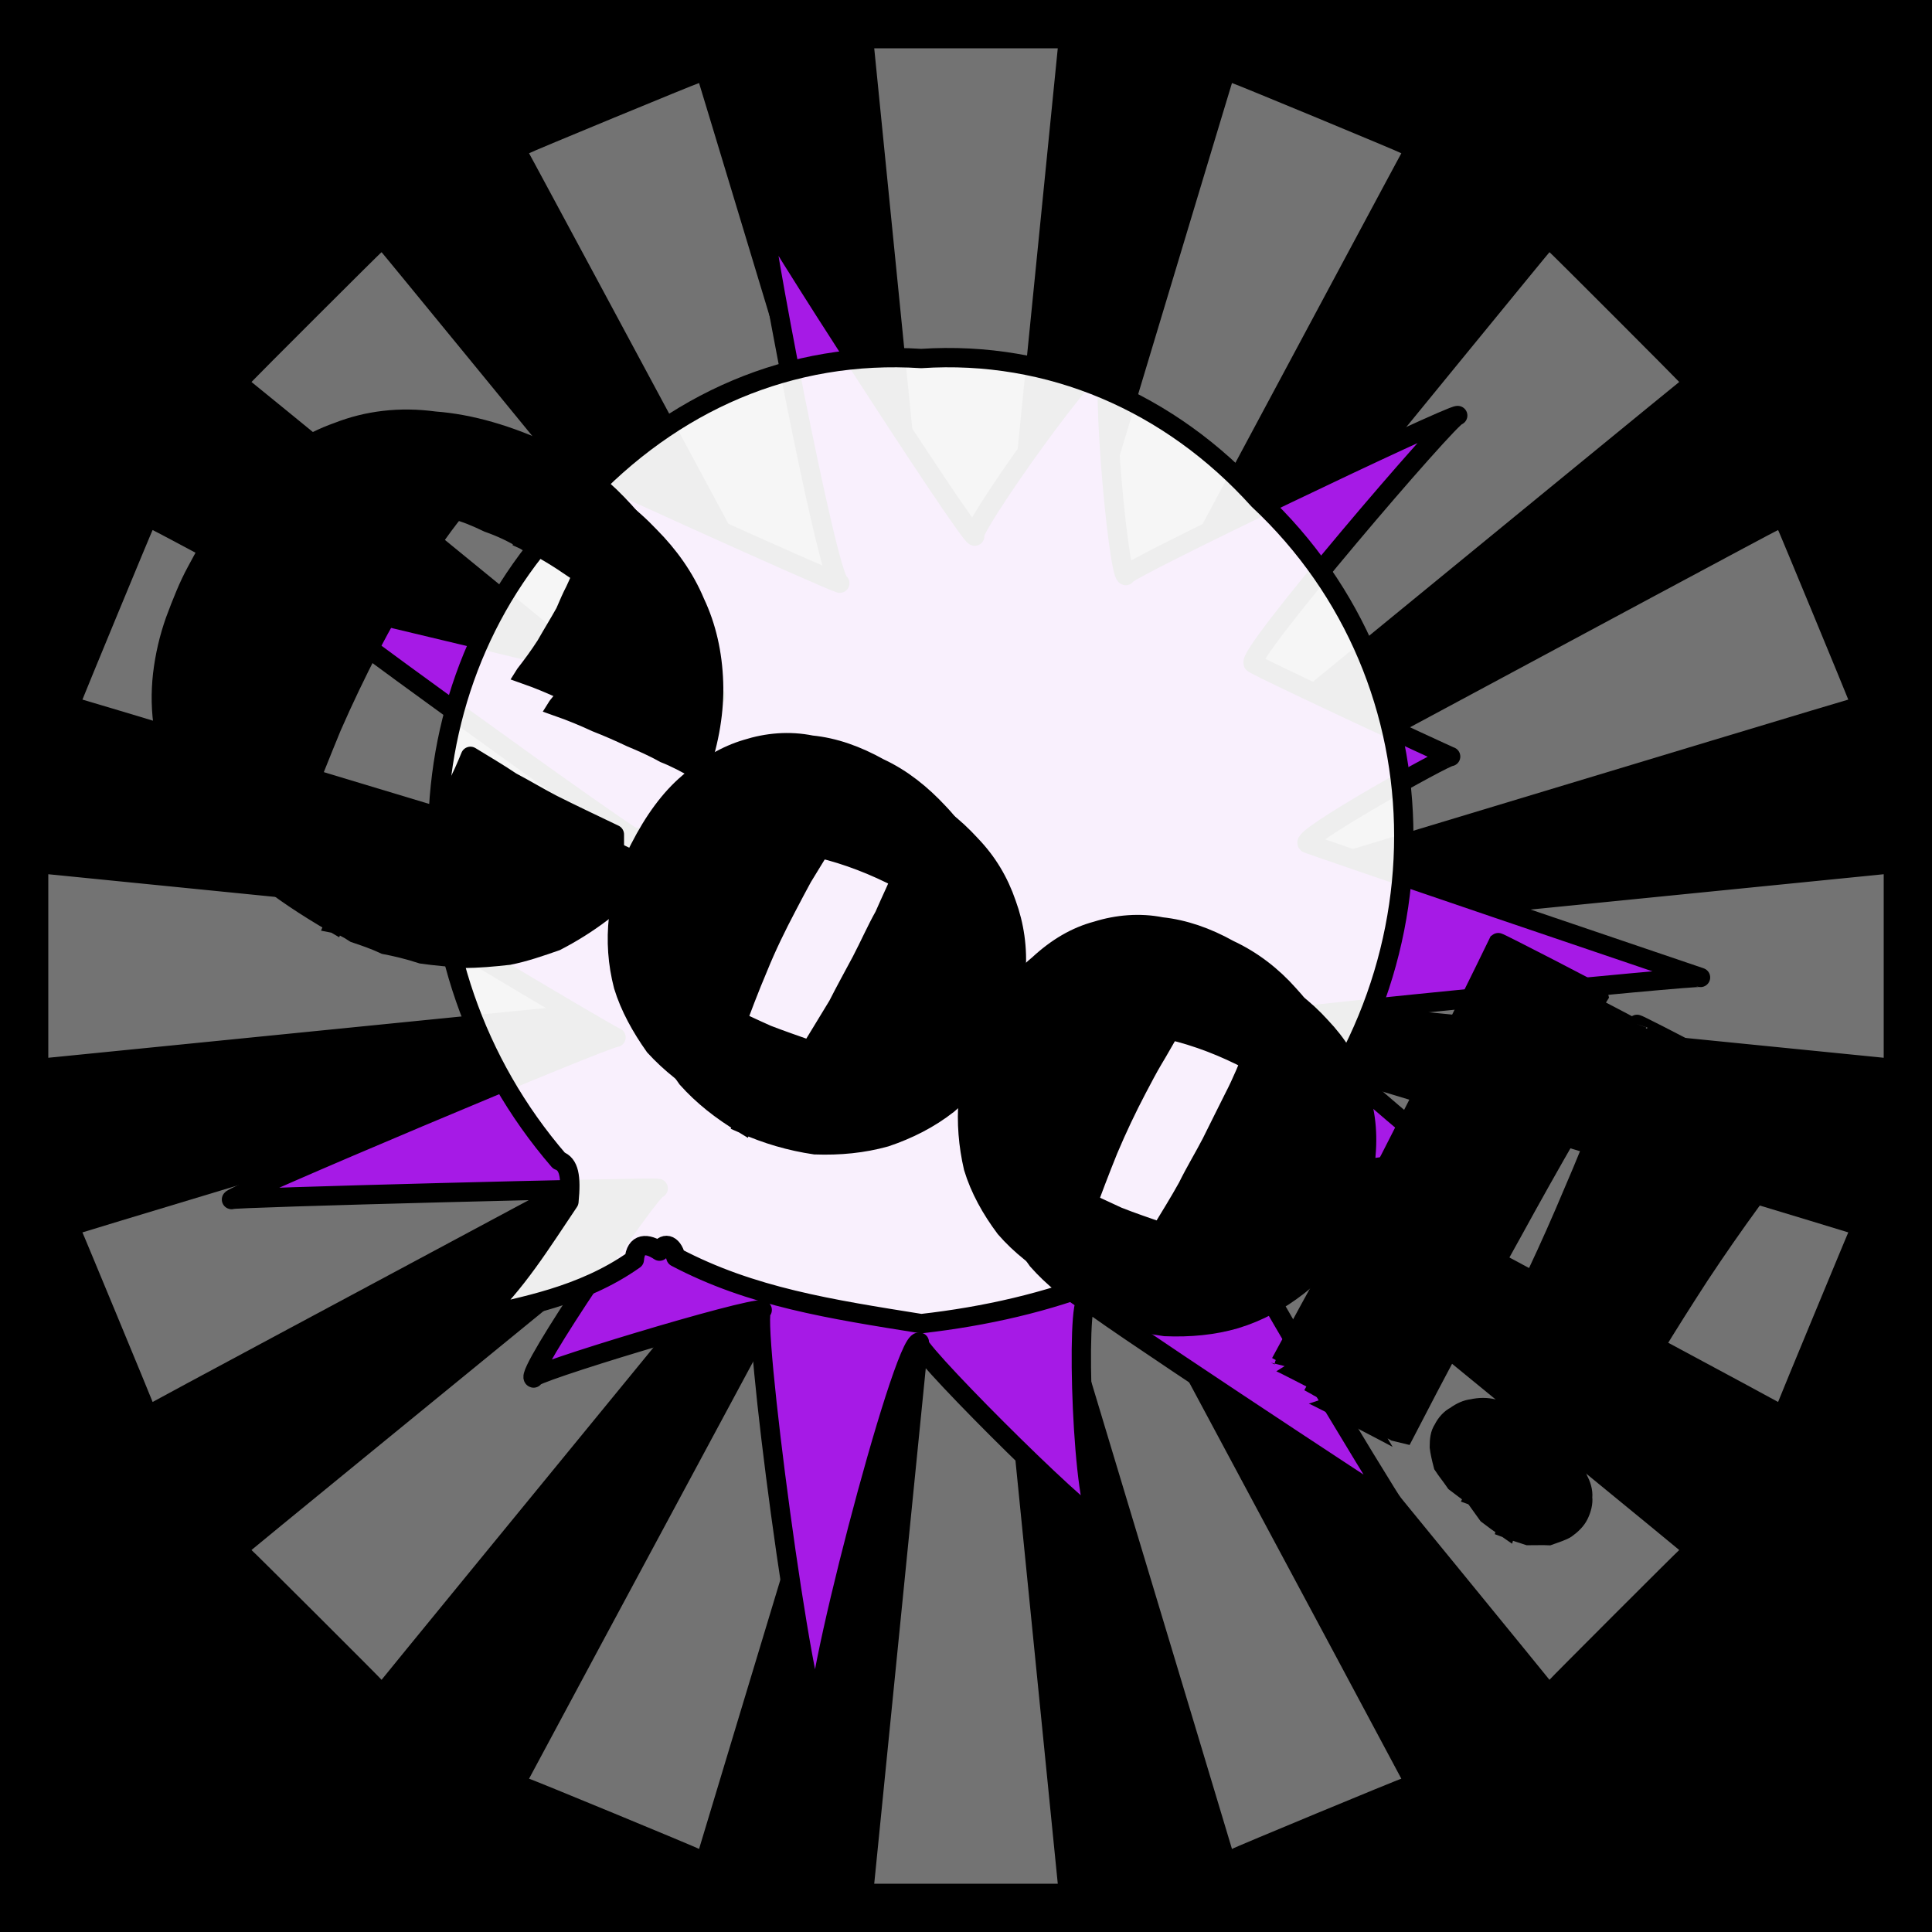 <svg id="svgWorkerArea" xmlns="http://www.w3.org/2000/svg" version="1.1" xmlns:xlink="http://www.w3.org/1999/xlink" xmlns:artdraw="https://artdraw.org" viewBox="0 0 600 600" width="100%" height="100%" style="background: white;" css="background:#9b9b9b;"><rect x="0" y="0" width="600" height="600" fill="#333333" stroke="none"/><path id="back01" fill="url(#fill-Linear-back01)" stroke="#000" stroke-width="1" class="cosito" d="M0 0C0 0 600 0 600 0 600 0 600 600 600 600 600 600 0 600 0 600 0 600 0 0 0 0 0 0 0 0 0 0" fill-opacity="1"></path><defs id="defsdoc"><pattern id="patternBool" x="0" y="0" width="10" height="10" patternUnits="userSpaceOnUse" patternTransform="rotate(35)"><circle cx="5" cy="5" r="4" style="stroke: none;fill: #ff000070;"></circle></pattern><linearGradient id="fill-Linear-back01" x1="15%" y1="85%" x2="85%" y2="15%"><stop offset="0%" style="stop-color:hsl(94.8,80%,50%);stop-opacity:1;"></stop><stop offset="100%" style="stop-color:hsl(94.8,80%,70%);stop-opacity:1;"></stop></linearGradient><linearGradient id="fill-Linear-text-01" x1="15%" y1="85%" x2="85%" y2="15%"><stop offset="0%" style="stop-color:hsl(0, 100%, 50%);stop-opacity:1;"></stop><stop offset="100%" style="stop-color:hsl(60, 100%, 50%);stop-opacity:1;"></stop></linearGradient></defs><g id="rays-01" class="cosito"><path id="path-48747810" fill="white" fill-opacity="0.45" stroke="#000" stroke-width="0" class="cloneT grouped" d="M300 300C300 300 271.5 585 271.5 585 271.5 585 328.5 585 328.5 585 328.5 585 300 300 300 300"></path><path id="path-471209266" fill="white" fill-opacity="0.45" stroke="#000" stroke-width="0" class="cloneT grouped" d="M300 300C300 300 164.3 552.2 164.3 552.399 164.3 552.2 217.1 574 217.1 574.212 217.1 574 300 300 300 300"></path><path id="path-622427811" fill="white" fill-opacity="0.45" stroke="#000" stroke-width="0" class="cloneT grouped" d="M300 300C300 300 78.1 481.2 78.1 481.373 78.1 481.2 118.5 521.5 118.5 521.678 118.5 521.5 300 300 300 300"></path><path id="path-947574267" fill="white" fill-opacity="0.45" stroke="#000" stroke-width="0" class="cloneT grouped" d="M300 300C300 300 25.6 382.6 25.6 382.734 25.6 382.6 47.4 435.2 47.4 435.395 47.4 435.2 300 300 300 300"></path><path id="path-759504400" fill="white" fill-opacity="0.45" stroke="#000" stroke-width="0" class="cloneT grouped" d="M300 300C300 300 15 271.5 15 271.5 15 271.5 15 328.5 15 328.5 15 328.5 300 300 300 300"></path><path id="path-283441480" fill="white" fill-opacity="0.45" stroke="#000" stroke-width="0" class="cloneT grouped" d="M300 300C300 300 47.4 164.3 47.4 164.605 47.4 164.3 25.6 217.1 25.6 217.266 25.6 217.1 300 300 300 300"></path><path id="path-472673887" fill="white" fill-opacity="0.45" stroke="#000" stroke-width="0" class="cloneT grouped" d="M300 300C300 300 118.5 78.1 118.5 78.322 118.5 78.1 78.1 118.5 78.1 118.627 78.1 118.5 300 300 300 300"></path><path id="path-119296453" fill="white" fill-opacity="0.45" stroke="#000" stroke-width="0" class="cloneT grouped" d="M300 300C300 300 217.1 25.6 217.1 25.788 217.1 25.6 164.3 47.4 164.3 47.601 164.3 47.4 300 300 300 300"></path><path id="path-116156634" fill="white" fill-opacity="0.45" stroke="#000" stroke-width="0" class="cloneT grouped" d="M300 300C300 300 328.5 15 328.5 15 328.5 15 271.5 15 271.5 15 271.5 15 300 300 300 300"></path><path id="path-866561993" fill="white" fill-opacity="0.45" stroke="#000" stroke-width="0" class="cloneT grouped" d="M300 300C300 300 435.2 47.4 435.2 47.601 435.2 47.4 382.6 25.6 382.6 25.788 382.6 25.6 300 300 300 300"></path><path id="path-86074332" fill="white" fill-opacity="0.45" stroke="#000" stroke-width="0" class="cloneT grouped" d="M300 300C300 300 521.5 118.5 521.5 118.627 521.5 118.5 481.2 78.1 481.2 78.322 481.2 78.1 300 300 300 300"></path><path id="path-75608473" fill="white" fill-opacity="0.45" stroke="#000" stroke-width="0" class="cloneT grouped" d="M300 300C300 300 574 217.1 574 217.266 574 217.1 552.2 164.3 552.2 164.605 552.2 164.3 300 300 300 300"></path><path id="path-178532500" fill="white" fill-opacity="0.45" stroke="#000" stroke-width="0" class="cloneT grouped" d="M300 300C300 300 585 328.5 585 328.5 585 328.5 585 271.5 585 271.5 585 271.5 300 300 300 300"></path><path id="path-254009544" fill="white" fill-opacity="0.45" stroke="#000" stroke-width="0" class="cloneT grouped" d="M300 300C300 300 552.2 435.2 552.2 435.395 552.2 435.2 574 382.6 574 382.734 574 382.6 300 300 300 300"></path><path id="path-944384767" fill="white" fill-opacity="0.45" stroke="#000" stroke-width="0" class="cloneT grouped" d="M300 300C300 300 481.2 521.5 481.2 521.678 481.2 521.5 521.5 481.2 521.5 481.373 521.5 481.2 300 300 300 300"></path><path id="path-888163009" fill="white" fill-opacity="0.45" stroke="#000" stroke-width="0" class="cloneT grouped" d="M300 300C300 300 382.6 574 382.6 574.212 382.6 574 435.2 552.2 435.2 552.399 435.2 552.2 300 300 300 300"></path></g><path id="fig-02" fill="rgb(166,26,230)" stroke="black" stroke-linecap="round" stroke-linejoin="round" stroke-width="6" class="cosito" d="M199.611 261.881C195.911 260.873 90.211 184.373 94.011 185.429 90.211 184.373 217.911 214.972 222.311 216.166 217.911 214.972 171.611 141.472 175.911 142.697 171.611 141.472 257.011 180.072 260.811 181.123 257.011 180.072 235.011 64.573 236.911 65.155 235.011 64.573 300.211 165.773 302.711 166.514 300.211 165.773 340.711 107.873 345.711 109.272 340.711 107.873 347.111 178.072 349.611 178.75 347.111 178.072 450.911 128.472 452.711 129.049 450.911 128.472 385.511 204.873 389.311 205.939 385.511 204.873 449.311 234.572 450.511 234.951 449.311 234.572 402.311 260.873 406.111 261.931 402.311 260.873 526.311 302.973 528.111 303.553 526.311 302.973 398.011 315.772 399.311 316.12 398.011 315.772 446.911 358.873 450.611 359.942 446.911 358.873 373.611 370.772 378.611 372.133 373.611 370.772 432.611 467.673 433.211 467.85 432.611 467.673 333.911 402.772 337.711 403.817 333.911 402.772 336.111 471.272 341.711 472.786 336.111 471.272 280.511 415.473 285.511 416.833 280.511 415.473 249.711 533.472 254.711 534.848 249.711 533.472 232.911 405.772 236.711 406.815 232.911 405.772 162.611 427.072 165.711 427.961 162.611 427.072 202.511 368.572 204.411 369.068 202.511 368.572 70.011 371.973 71.911 372.537 70.011 371.973 189.411 321.673 191.311 322.174 189.411 321.673 110.211 274.373 113.311 275.224 110.211 274.373 196.311 259.373 200.011 260.355 196.311 259.373 195.911 260.873 199.611 261.881" fill-opacity="1" vector-effect="none"></path><path id="fig-03" fill="White" fill-opacity="0.933" stroke="black" stroke-linecap="round" stroke-linejoin="round" stroke-width="6" class="cosito" d="M180.594 155.232C208.729 124.847 245.461 108.717 286.1 111.343 325.958 108.717 363.472 124.847 390.825 155.232 451.003 211.501 451.003 306.782 390.825 367.177 363.472 393.435 325.958 406.564 286.1 411.066 257.965 406.564 233.347 402.813 209.901 390.434 208.729 385.933 205.994 385.933 204.821 388.558 200.914 385.933 197.397 385.933 197.006 391.184 180.594 402.813 161.446 405.814 149.333 408.815 160.274 398.687 168.089 385.933 176.686 373.178 177.468 365.301 176.686 361.55 173.56 360.424 120.807 299.279 123.933 207.75 180.594 155.232 180.594 153.357 180.594 153.357 180.594 155.232"></path><g id="text-01" class="cosito"><path id="letter-8846765" fill="rgb(0,0,0)" fill-opacity="1" stroke="rgb(0,0,0)" stroke-width="6" d="M217.1,239.354C217.2,239.1,217.2,239.1,217.1,239.354C213.3,237.1,209.6,235.2,206.4,233.95C202.9,232,199.5,230.5,196,229.045C192.3,227.3,188.9,225.8,185.2,224.353C181.4,222.6,177.6,221,173.1,219.42C173.3,219.1,173.3,219.1,173.1,219.42C175.4,216.7,177.5,213.6,179.5,210.49C181.6,206.9,183.6,203.7,185.5,200.177C185.5,200.1,185.5,200.1,185.5,200.177C186.7,197.7,187.6,195.4,188.7,193.392C189.8,190.9,190.8,188.6,191.4,186.808C191.5,186.6,191.5,186.6,191.4,186.808C187.7,183.2,183.7,180,178.5,176.81C173.4,173.3,168.5,170.2,162.9,167.691C163,167.4,163,167.4,162.9,167.691C159.2,165.4,155.5,163.7,151.6,162.326C148,160.6,144.5,159.1,141.4,158.396C141.4,158.3,141.4,158.3,141.4,158.396C136.5,164.5,131.8,171.4,127.4,178.837C123.1,185.8,118.9,193.2,114.8,201.034C114.9,201,114.9,201,114.8,201.034C110.7,209,106.8,217.1,103,225.78C99.7,233.9,96.1,242.4,93.3,251.046C93.3,250.9,93.3,250.9,93.3,251.046C95.1,252.7,97,254.7,99.6,256.877C102.1,258.6,104.6,260.7,107.3,262.742C110.1,264.4,112.9,266.3,115.8,268.409C118.9,270.1,121.9,271.7,124.6,273.404C124.7,273.1,124.7,273.1,124.6,273.404C126.8,274.2,128.5,275.1,130.3,276.181C132.4,276.8,134.2,277.5,135.8,278.326C135.8,278.2,135.8,278.2,135.8,278.326C138.5,275.1,141.2,271.5,143.9,267.704C146.5,263.5,149.2,259.4,151.4,255.218C151.5,254.9,151.5,254.9,151.4,255.218C153.3,251.6,154.8,248.2,156.1,244.89C156.2,244.6,156.2,244.6,156.1,244.89C160.5,247.6,164.8,250.2,168.9,252.805C173,255,177.2,257.5,181.7,259.837C181.7,259.8,181.7,259.8,181.7,259.837C187.4,262.8,193.7,265.8,200.8,269.133C200.9,269,200.9,269,200.8,269.133C196.5,274.6,191.8,279.4,186.9,283.338C182.2,286.9,177.5,289.8,172.7,292.286C167.8,294,162.9,295.7,158,296.66C153.2,297.2,148.6,297.6,143.9,297.642C139.6,297.2,135.3,296.9,131,296.277C126.8,294.9,122.9,294,119.5,293.343C116.2,291.8,113.2,290.8,110.2,289.785C107.8,288.2,105.6,287.1,103.9,286.774C104.1,286.3,104.1,286.3,103.9,286.774C94.8,281.5,87.2,276.4,81,271.308C75.2,265.4,70.7,259.7,67.2,254.523C64.2,248.5,62,242.8,61,237.058C59.9,230.9,59.9,225,60.5,219.543C61.3,213.6,62.6,208.2,64.4,202.726C66.5,197.1,68.7,191.9,71.1,187.437C71.1,187.3,71.1,187.3,71.1,187.437C76.8,176.4,83.3,167.1,90.4,160.019C98,152.5,106,147.3,115,144.125C124.1,140.6,134.2,139.4,145,140.783C156,141.7,167.9,145,180.5,150.942C180.7,150.6,180.7,150.6,180.5,150.942C188.7,154.8,195.7,160.1,201.8,166.552C207.7,172.5,212.6,179.3,215.9,187.188C219.4,194.6,221.3,202.9,221.6,211.938C221.9,220.5,220.4,229.9,217.1,239.354C217.2,239.1,217.2,239.1,217.1,239.354" vector-effect="none" stroke-opacity="1"></path><path id="letter-638075665" fill="rgb(0,0,0)" fill-opacity="1" stroke="rgb(0,0,0)" stroke-width="6" d="M261.8,336.196C261.9,335.9,261.9,335.9,261.8,336.196C264.9,331.3,267.5,326.6,270.2,322.234C272.6,317.5,275.2,312.9,277.5,308.494C277.5,308.4,277.5,308.4,277.5,308.494C280.1,303.5,282.3,298.8,284.6,294.444C286.8,289.6,289.1,284.7,291.1,279.775C291.1,279.7,291.1,279.7,291.1,279.775C289.3,278.2,287.4,277,285.6,276.206C283.6,275,281.7,274,279.8,273.04C279.8,273,279.8,273,279.8,273.04C271.5,268.7,263.2,265.5,254.7,263.442C254.7,263.3,254.7,263.3,254.7,263.442C253.1,266.2,251.1,269.3,249.2,272.491C247.7,275.2,246.1,278.3,244.3,281.708C244.4,281.6,244.4,281.6,244.3,281.708C241.2,287.6,238.1,293.9,235.4,300.585C232.8,306.7,230.2,313.5,227.5,320.941C227.5,320.9,227.5,320.9,227.5,320.941C229,321.6,230.4,322.6,231.6,323.268C233.1,324,234.5,324.7,235.8,325.48C235.8,325.4,235.8,325.4,235.8,325.48C239.8,327.5,244.1,329.5,248.4,331.365C252.9,333.1,257.2,334.6,261.8,336.196C261.9,335.9,261.9,335.9,261.8,336.196M308.7,325.55C308.7,325.5,308.7,325.5,308.7,325.55C305.2,332.1,300.3,338,294.4,342.932C288.6,347.5,282,350.8,275,353.154C268,355.1,260.8,355.8,253.1,355.526C245.5,354.4,238.2,352.3,230.9,349.044C231.1,348.6,231.1,348.6,230.9,349.044C224,344.9,218.2,340.3,213.4,334.929C209.1,329,205.7,322.7,203.7,316.154C201.9,309.3,201.3,302.2,202.1,295.011C202.8,287.4,205.2,280.2,208.7,273.62C208.7,273.6,208.7,273.6,208.7,273.62C213.1,264.9,218.1,258,223.8,253.156C229.5,248,235.6,244.5,241.9,242.657C248.3,240.6,255.2,240,262,241.402C269.1,242.2,276.1,244.6,283.1,248.511C283.2,248.3,283.2,248.3,283.1,248.511C290.3,251.9,296.3,256.7,301.5,262.393C306.6,267.7,310.2,273.7,312.6,280.715C315,287.3,316.1,294.4,315.5,302.26C315,309.6,312.8,317.5,308.7,325.55C308.7,325.5,308.7,325.5,308.7,325.55" vector-effect="none" stroke-opacity="1"></path><path id="letter-156047764" fill="rgb(0,0,0)" fill-opacity="1" stroke="rgb(0,0,0)" stroke-width="6" d="M370.5,392.642C370.6,392.4,370.6,392.4,370.5,392.642C373.5,387.7,376.4,383.2,378.9,378.679C381.3,373.9,384,369.3,386.3,364.939C386.3,364.9,386.3,364.9,386.3,364.939C388.8,360,391,355.3,393.3,350.89C395.7,346.1,397.7,341.1,399.8,336.221C399.8,336.2,399.8,336.2,399.8,336.221C398,334.7,396.1,333.5,394.3,332.652C392.5,331.5,390.4,330.4,388.5,329.486C388.5,329.4,388.5,329.4,388.5,329.486C380.2,325.1,371.9,321.9,363.4,319.888C363.5,319.8,363.5,319.8,363.4,319.888C361.8,322.6,360,325.9,358.1,329.029C356.5,331.7,354.9,334.8,353.1,338.199C353.2,338.1,353.2,338.1,353.1,338.199C350,344.1,347,350.4,344.2,357.031C341.7,363.2,339.1,370,336.4,377.479C336.4,377.4,336.4,377.4,336.4,377.479C337.7,378.1,339,378.9,340.3,379.714C341.9,380.5,343.2,381.2,344.7,382.018C344.7,381.9,344.7,381.9,344.7,382.018C348.5,383.9,352.8,385.9,357.1,387.811C361.6,389.6,366.1,391.1,370.5,392.642C370.6,392.4,370.6,392.4,370.5,392.642M417.4,381.996C417.4,381.9,417.4,381.9,417.4,381.996C413.9,388.6,409.2,394.6,403.1,399.378C397.3,403.9,390.9,407.4,383.7,409.6C376.9,411.6,369.5,412.3,361.8,411.972C354.4,411,346.9,408.8,339.5,405.444C339.7,405,339.7,405,339.5,405.444C332.7,401.4,326.9,396.7,322.2,391.375C317.9,385.5,314.4,379.2,312.4,372.599C310.7,365.7,310.1,358.6,310.8,351.457C311.5,343.9,313.8,336.6,317.3,330.02C317.3,330,317.3,330,317.3,330.02C321.8,321.3,326.8,314.4,332.5,309.602C338.2,304.4,344.3,300.9,350.6,299.103C357,297.1,364,296.5,370.7,297.847C377.8,298.6,384.8,301,391.7,304.91C391.8,304.7,391.8,304.7,391.7,304.91C399,308.4,405.2,313.3,410.2,318.838C415.3,324.2,419.1,330.2,421.3,337.161C423.9,343.8,424.9,350.9,424.2,358.706C423.9,366.2,421.6,373.9,417.4,381.996C417.4,381.9,417.4,381.9,417.4,381.996" vector-effect="none" stroke-opacity="1"></path><path id="letter-551080112" fill="rgb(0,0,0)" fill-opacity="1" stroke="rgb(0,0,0)" stroke-width="6" d="M475.4,302.744C475.5,302.6,506.7,318.8,506.7,318.963C493.7,339.8,481.5,361.1,469.6,382.82C457.8,404,446.4,425.5,435.1,447.373C435.1,447.2,435.1,447.2,435.1,447.373C435.1,447.2,407.8,433,407.7,433.181C413.6,422.4,419.4,411.7,425,401.621C430.5,391,436.3,380.3,441.7,369.857C441.7,369.8,441.7,369.8,441.7,369.857C447.6,358.4,453.2,347.2,458.9,336.438C464.4,325,470,313.8,475.4,302.744C475.5,302.6,475.5,302.6,475.4,302.744C475.5,302.6,475.5,302.6,475.4,302.744" vector-effect="none" stroke-opacity="1"></path><path id="letter-249405930" fill="rgb(0,0,0)" fill-opacity="1" stroke="rgb(0,0,0)" stroke-width="6" d="M490.3,470.51C490.4,470.3,490.4,470.3,490.3,470.51C489.5,472.1,488.2,473.4,486.4,474.71C485.2,475.5,483.2,476.1,481,476.901C479.1,476.8,477.1,476.9,474.6,476.891C472.5,476.2,470.2,475.5,467.9,474.633C468,474.3,468,474.3,467.9,474.633C465.8,473.2,463.9,471.8,462,470.347C460.6,468.4,459.3,466.6,458.2,465.059C457.6,462.9,457.3,461,457,459.412C457,457.1,457.3,455.4,458.2,453.83C458.3,453.6,458.3,453.6,458.2,453.83C459.1,452,460.5,450.5,462,449.755C463.8,448.5,465.5,447.8,467.3,447.518C469.5,447,471.7,447,473.9,447.521C476.4,447.8,478.6,448.4,480.7,449.871C480.9,449.6,480.9,449.6,480.7,449.871C483.1,450.7,484.9,452.2,486.5,454.064C488.2,455.6,489.3,457.2,490.1,459.36C491,461.1,491.7,463,491.5,465.053C491.7,466.7,491.2,468.7,490.3,470.51C490.4,470.3,490.4,470.3,490.3,470.51M518.4,328.128C518.5,327.9,561.2,350.1,561.2,350.337C549.3,365.1,538.3,380.2,527.9,395.908C517.9,411.3,508.1,427.1,499.1,443.764C499.2,443.6,499.2,443.6,499.1,443.764C499.2,443.6,474.8,430.9,474.7,431.093C483.6,414,491.5,397.3,498.5,380.467C506,363.2,512.6,345.7,518.4,328.128C518.5,327.9,518.5,327.9,518.4,328.128C518.5,327.9,518.5,327.9,518.4,328.128" vector-effect="none" stroke-opacity="1"></path></g><g id="text-02" class="cosito cloneTXT"><path id="letter-8846765" fill="url(#fill-Linear-text-01)" fill-opacity="1" stroke="#000000" stroke-width="6" class="cloneTXT" d="M207.1 229.354C207.1 229.1 207.1 229.1 207.1 229.354 203.3 227.1 199.6 225.1 196.3 223.95 192.8 222 189.5 220.5 186 219.046 182.3 217.3 178.8 215.8 175.1 214.353 171.3 212.6 167.6 211 163.1 209.42 163.3 209.1 163.3 209.1 163.1 209.42 165.3 206.6 167.5 203.6 169.5 200.49 171.6 196.8 173.6 193.6 175.5 190.177 175.5 190.1 175.5 190.1 175.5 190.177 176.6 187.6 177.6 185.3 178.6 183.392 179.8 180.8 180.8 178.6 181.3 176.808 181.5 176.6 181.5 176.6 181.3 176.808 177.6 173.1 173.6 170 168.5 166.81 163.3 163.3 158.5 160.1 152.8 157.691 153 157.3 153 157.3 152.8 157.691 149.1 155.3 145.5 153.6 141.6 152.326 138 150.6 134.5 149.1 131.3 148.396 131.3 148.3 131.3 148.3 131.3 148.396 126.5 154.5 121.8 161.3 117.4 168.837 113 175.8 108.9 183.1 104.8 191.034 104.9 191 104.9 191 104.8 191.034 100.6 199 96.8 207.1 93 215.78 89.6 223.8 86 232.3 83.3 241.046 83.3 240.8 83.3 240.8 83.3 241.046 85 242.6 87 244.6 89.5 246.877 92 248.6 94.5 250.7 97.3 252.742 100 254.3 102.9 256.2 105.8 258.409 108.9 260.1 111.9 261.7 114.5 263.404 114.6 263.1 114.6 263.1 114.5 263.404 116.8 264.2 118.5 265.1 120.3 266.181 122.3 266.7 124.1 267.5 125.8 268.326 125.8 268.2 125.8 268.2 125.8 268.326 128.5 265.1 131.1 261.5 133.8 257.704 136.5 253.5 139.1 249.3 141.3 245.218 141.5 244.8 141.5 244.8 141.3 245.218 143.3 241.6 144.8 238.1 146.1 234.89 146.1 234.6 146.1 234.6 146.1 234.89 150.5 237.6 154.8 240.1 158.8 242.805 163 245 167.1 247.5 171.6 249.838 171.6 249.7 171.6 249.7 171.6 249.838 177.3 252.7 183.6 255.7 190.8 259.133 190.8 259 190.8 259 190.8 259.133 186.5 264.6 181.8 269.3 176.8 273.338 172.1 276.8 167.5 279.7 162.6 282.286 157.8 284 152.8 285.7 148 286.66 143.1 287.2 138.6 287.6 133.8 287.642 129.6 287.2 125.3 286.8 121 286.277 116.8 284.8 112.9 284 109.5 283.343 106.1 281.7 103.1 280.7 100.1 279.785 97.8 278.2 95.5 277.1 93.9 276.774 94 276.2 94 276.2 93.9 276.774 84.8 271.5 77.1 266.3 71 261.308 65.1 255.3 60.6 249.7 57.1 244.523 54.1 238.5 52 232.8 51 227.058 49.9 220.8 49.9 215 50.5 209.543 51.2 203.6 52.5 198.1 54.4 192.726 56.5 187.1 58.6 181.8 61 177.437 61 177.3 61 177.3 61 177.437 66.8 166.3 73.3 157.1 80.4 150.019 88 142.5 96 137.3 105 134.125 114 130.6 124.1 129.3 135 130.783 146 131.6 157.8 135 170.5 140.942 170.6 140.6 170.6 140.6 170.5 140.942 178.6 144.8 185.6 150.1 191.8 156.552 197.6 162.5 202.6 169.3 205.8 177.188 209.3 184.6 211.3 192.8 211.6 201.938 211.8 210.5 210.3 219.8 207.1 229.354 207.1 229.1 207.1 229.1 207.1 229.354"></path><path id="letter-638075665" fill="url(#fill-Linear-text-01)" fill-opacity="1" stroke="#000000" stroke-width="6" class="cloneTXT" d="M251.7 326.196C251.8 325.8 251.8 325.8 251.7 326.196 254.8 321.2 257.5 316.6 260.2 312.233 262.6 307.5 265.2 302.8 267.5 298.494 267.5 298.3 267.5 298.3 267.5 298.494 270.1 293.5 272.2 288.7 274.6 284.444 276.7 279.6 279.1 274.7 281.1 269.775 281.1 269.7 281.1 269.7 281.1 269.775 279.2 268.2 277.3 267 275.6 266.206 273.6 265 271.7 264 269.7 263.04 269.7 263 269.7 263 269.7 263.04 261.5 258.7 253.2 255.5 244.6 253.442 244.6 253.2 244.6 253.2 244.6 253.442 243.1 256.2 241.1 259.2 239.1 262.491 237.6 265.2 236.1 268.2 234.3 271.708 234.3 271.6 234.3 271.6 234.3 271.708 231.1 277.6 228.1 283.8 225.3 290.585 222.8 296.7 220.1 303.5 217.5 310.941 217.5 310.8 217.5 310.8 217.5 310.941 219 311.6 220.3 312.6 221.6 313.268 223.1 314 224.5 314.7 225.8 315.48 225.8 315.3 225.8 315.3 225.8 315.48 229.8 317.5 234.1 319.5 238.3 321.365 242.8 323.1 247.2 324.6 251.7 326.196 251.8 325.8 251.8 325.8 251.7 326.196M298.7 315.55C298.7 315.5 298.7 315.5 298.7 315.55 295.2 322.1 290.2 328 284.3 332.932 278.6 337.5 272 340.7 265 343.154 258 345.1 250.7 345.7 243.1 345.526 235.5 344.3 228.1 342.2 220.8 339.044 221.1 338.6 221.1 338.6 220.8 339.044 214 334.8 208.1 330.2 203.3 324.929 199.1 319 195.6 312.7 193.6 306.154 191.8 299.2 191.3 292.2 192.1 285.011 192.8 277.3 195.1 270.2 198.6 263.62 198.6 263.6 198.6 263.6 198.6 263.62 203.1 254.8 208.1 248 213.8 243.156 219.5 238 225.6 234.5 231.8 232.657 238.3 230.6 245.1 230 252 231.401 259.1 232.1 266.1 234.6 273.1 238.511 273.2 238.3 273.2 238.3 273.1 238.511 280.2 241.8 286.2 246.7 291.5 252.393 296.6 257.7 300.2 263.7 302.6 270.715 305 277.2 306.1 284.3 305.5 292.26 305 299.6 302.7 307.5 298.7 315.55 298.7 315.5 298.7 315.5 298.7 315.55"></path><path id="letter-156047764" fill="url(#fill-Linear-text-01)" fill-opacity="1" stroke="#000000" stroke-width="6" class="cloneTXT" d="M360.5 382.642C360.6 382.3 360.6 382.3 360.5 382.642 363.5 377.7 366.3 373.2 368.8 368.679 371.2 363.8 374 359.2 376.2 354.939 376.2 354.8 376.2 354.8 376.2 354.939 378.7 350 381 345.2 383.2 340.89 385.7 336.1 387.7 331.1 389.7 326.221 389.7 326.2 389.7 326.2 389.7 326.221 388 324.7 386.1 323.5 384.2 322.652 382.5 321.5 380.3 320.3 378.5 319.486 378.5 319.3 378.5 319.3 378.5 319.486 370.2 315.1 361.8 311.8 353.3 309.888 353.5 309.7 353.5 309.7 353.3 309.888 351.7 312.6 350 315.8 348.1 319.029 346.5 321.7 344.8 324.7 343.1 328.2 343.2 328.1 343.2 328.1 343.1 328.2 340 334.1 337 340.3 334.2 347.031 331.7 353.2 329.1 360 326.3 367.479 326.3 367.3 326.3 367.3 326.3 367.479 327.7 368.1 329 368.8 330.2 369.714 331.8 370.5 333.2 371.2 334.7 372.018 334.7 371.8 334.7 371.8 334.7 372.018 338.5 373.8 342.7 375.8 347.1 377.811 351.6 379.6 356.1 381.1 360.5 382.642 360.6 382.3 360.6 382.3 360.5 382.642M407.3 371.996C407.3 371.8 407.3 371.8 407.3 371.996 403.8 378.6 399.2 384.6 393.1 389.378 387.2 393.8 380.8 397.3 373.7 399.6 366.8 401.6 359.5 402.2 351.7 401.972 344.3 401 336.8 398.7 329.5 395.444 329.7 395 329.7 395 329.5 395.444 322.7 391.3 316.8 386.7 312.2 381.375 307.8 375.5 304.3 369.2 302.3 362.599 300.7 355.7 300.1 348.6 300.7 341.457 301.5 333.8 303.7 326.6 307.2 320.02 307.2 320 307.2 320 307.2 320.02 311.7 311.2 316.7 304.3 322.5 299.602 328.2 294.3 334.2 290.8 340.6 289.103 347 287.1 354 286.5 360.7 287.847 367.7 288.6 374.7 291 381.7 294.91 381.7 294.7 381.7 294.7 381.7 294.91 389 298.3 395.2 303.2 400.2 308.838 405.2 314.2 409.1 320.2 411.2 327.161 413.8 333.7 414.8 340.8 414.2 348.706 413.8 356.2 411.6 363.8 407.3 371.996 407.3 371.8 407.3 371.8 407.3 371.996"></path><path id="letter-551080112" fill="url(#fill-Linear-text-01)" fill-opacity="1" stroke="#000000" stroke-width="6" class="cloneTXT" d="M465.3 292.744C465.5 292.6 496.7 308.7 496.7 308.963 483.7 329.7 471.5 351.1 459.6 372.82 447.7 394 436.3 415.5 425.1 437.373 425.1 437.2 425.1 437.2 425.1 437.373 425.1 437.2 397.7 423 397.7 423.181 403.6 412.3 409.3 401.7 415 391.621 420.5 381 426.2 370.2 431.7 359.857 431.7 359.7 431.7 359.7 431.7 359.857 437.6 348.3 443.2 337.2 448.8 326.438 454.3 315 460 303.7 465.3 292.744 465.5 292.6 465.5 292.6 465.3 292.744 465.5 292.6 465.5 292.6 465.3 292.744"></path><path id="letter-249405930" fill="url(#fill-Linear-text-01)" fill-opacity="1" stroke="#000000" stroke-width="6" class="cloneTXT" d="M480.2 460.51C480.3 460.2 480.3 460.2 480.2 460.51 479.5 462.1 478.2 463.3 476.3 464.71 475.2 465.5 473.2 466.1 471 466.901 469.1 466.7 467.1 466.8 464.6 466.89 462.5 466.2 460.2 465.5 457.8 464.632 458 464.2 458 464.2 457.8 464.632 455.7 463.2 453.8 461.7 452 460.347 450.6 458.3 449.2 456.6 448.2 455.059 447.6 452.8 447.2 451 447 449.412 447 447.1 447.2 445.3 448.2 443.83 448.2 443.6 448.2 443.6 448.2 443.83 449.1 442 450.5 440.5 452 439.755 453.7 438.5 455.5 437.7 457.2 437.518 459.5 437 461.7 437 463.8 437.521 466.3 437.7 468.6 438.3 470.7 439.871 470.8 439.6 470.8 439.6 470.7 439.871 473.1 440.7 474.8 442.2 476.5 444.064 478.2 445.6 479.2 447.2 480.1 449.36 481 451.1 481.7 453 481.5 455.053 481.7 456.7 481.2 458.7 480.2 460.51 480.3 460.2 480.3 460.2 480.2 460.51M508.4 318.127C508.5 317.8 551.2 340.1 551.2 340.337 539.2 355.1 528.2 370.2 517.9 385.908 507.9 401.2 498.1 417.1 489.1 433.764 489.2 433.6 489.2 433.6 489.1 433.764 489.2 433.6 464.7 420.8 464.7 421.093 473.6 404 481.5 387.2 488.5 370.467 496 353.2 502.5 335.7 508.4 318.127 508.5 317.8 508.5 317.8 508.4 318.127 508.5 317.8 508.5 317.8 508.4 318.127"></path></g></svg>